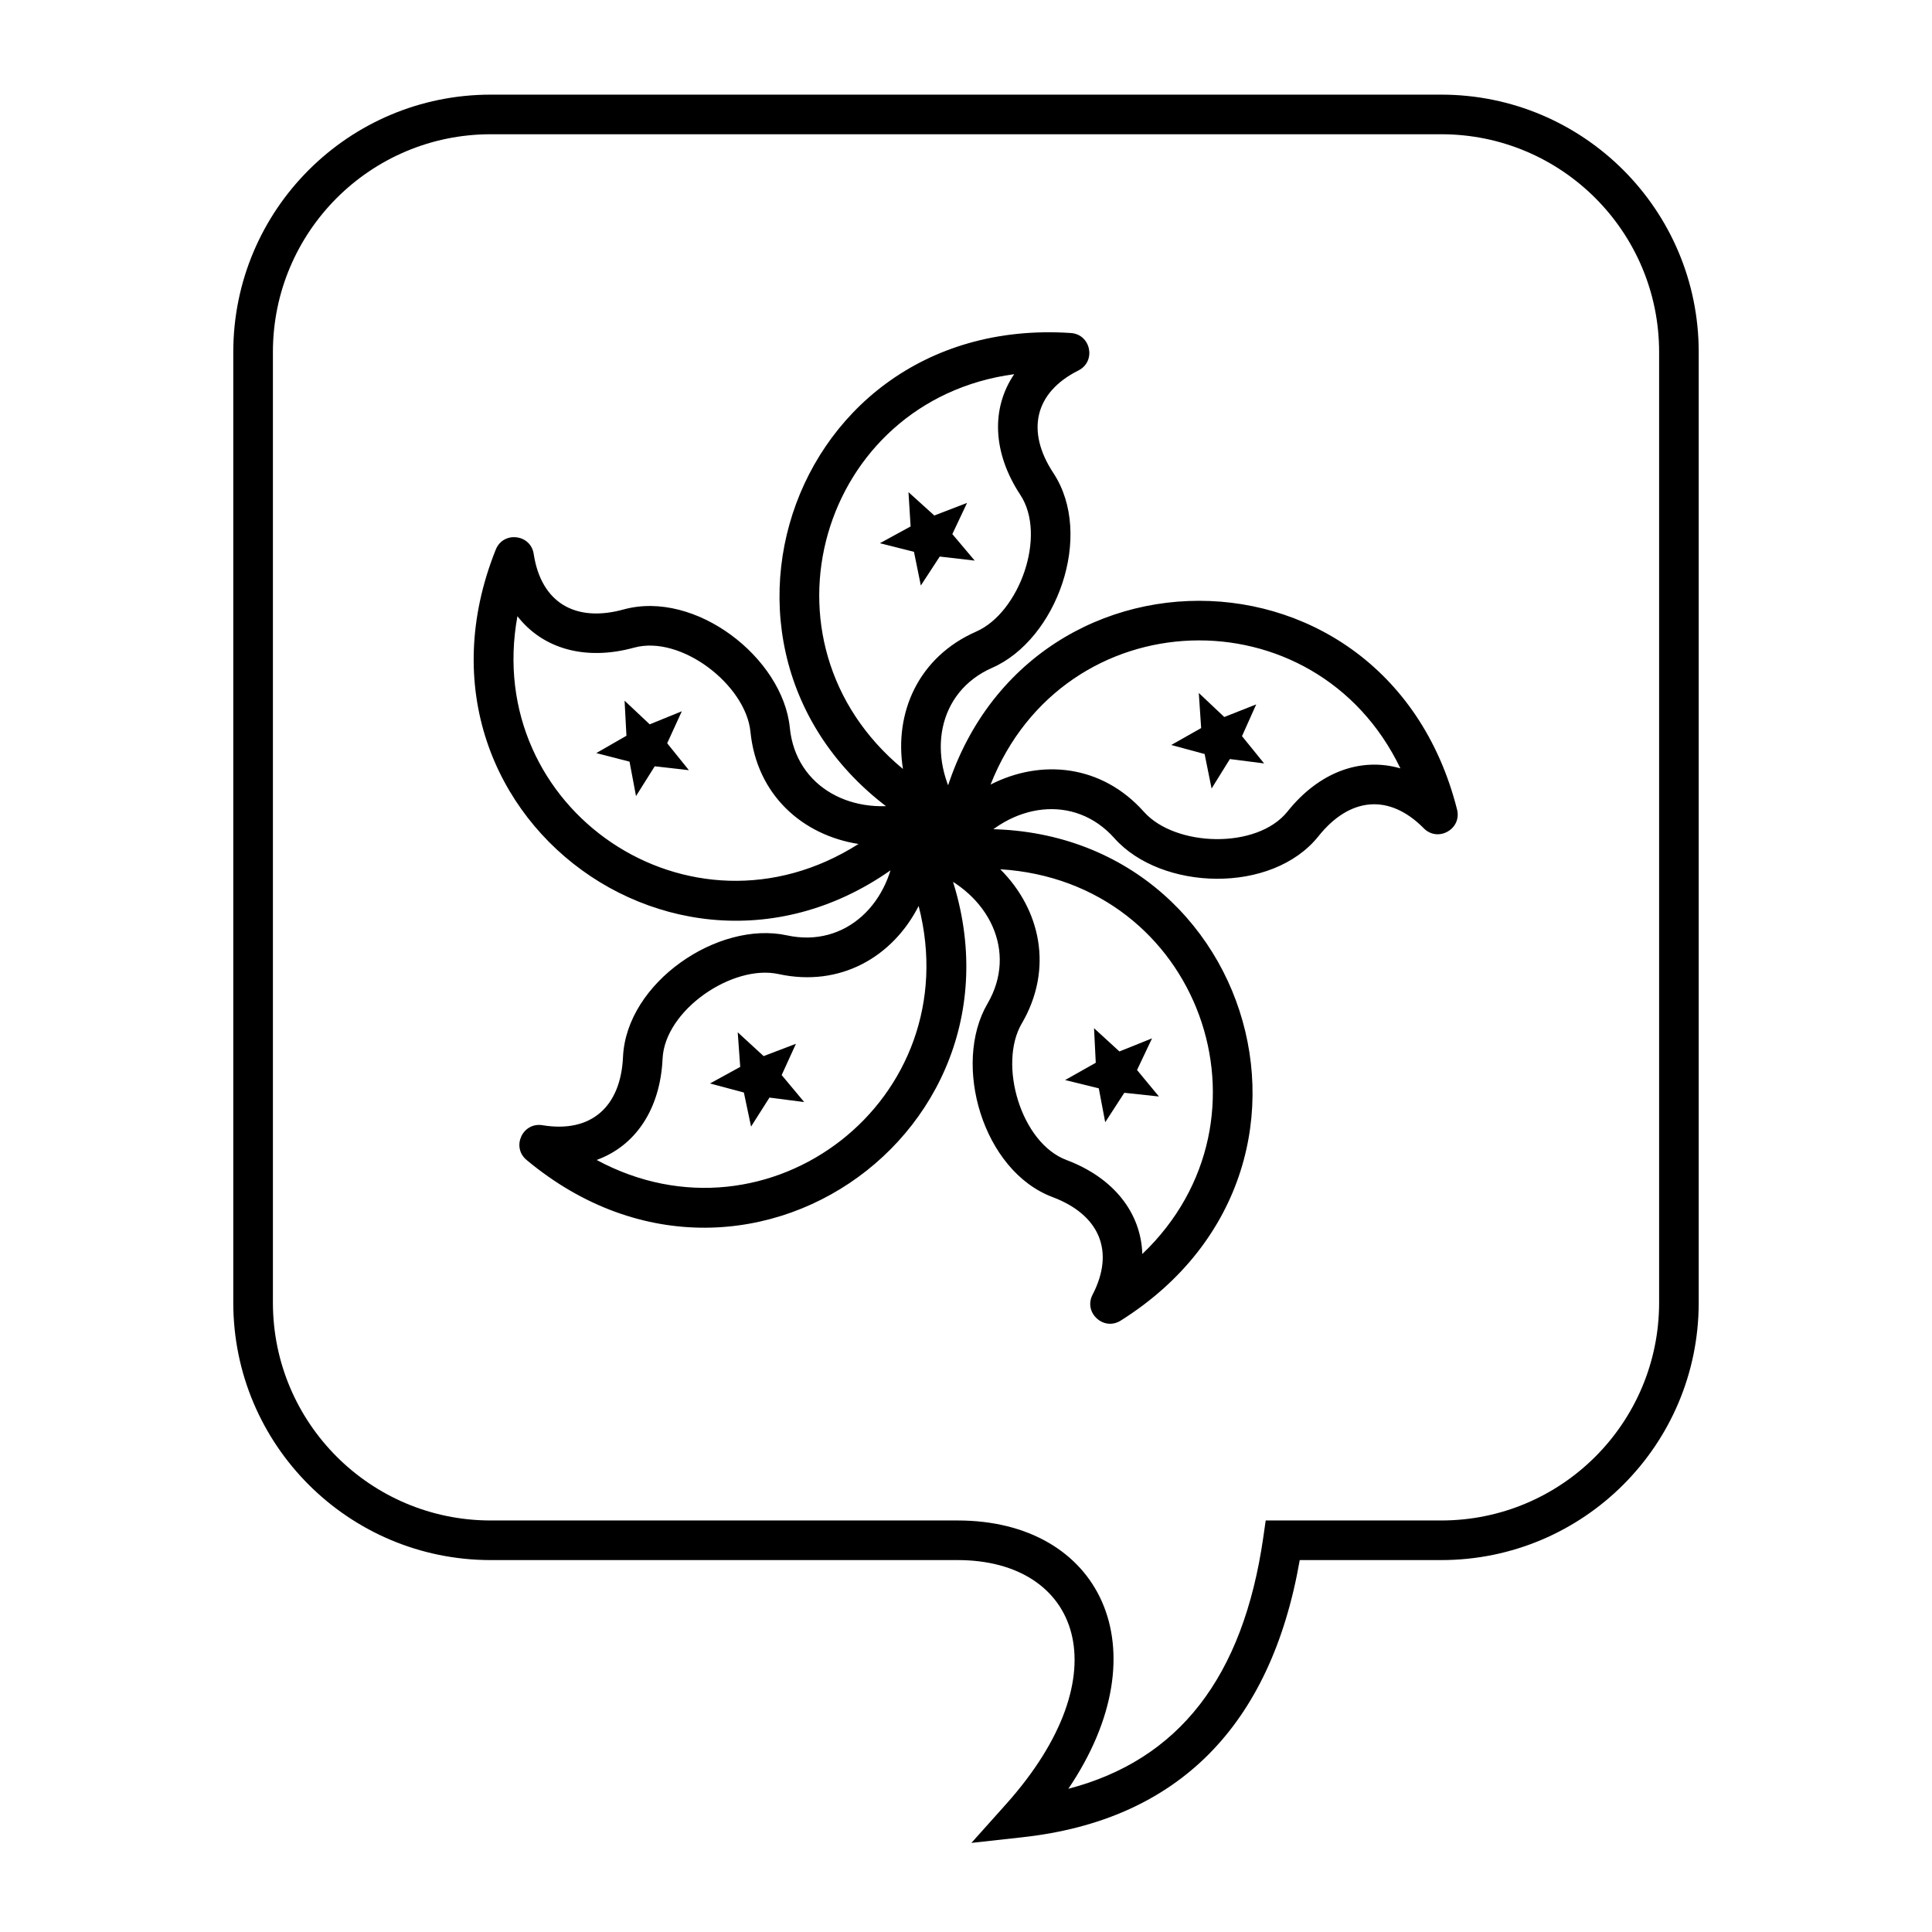 <?xml version="1.0" encoding="UTF-8"?>
<!-- Uploaded to: ICON Repo, www.iconrepo.com, Generator: ICON Repo Mixer Tools -->
<svg fill="#000000" width="800px" height="800px" version="1.1" viewBox="144 144 512 512" xmlns="http://www.w3.org/2000/svg">
 <g>
  <path d="m415.07 630.88-13.641 1.508 9.152-10.223c31.113-34.766 19.34-64.727-12.793-64.727h-123.74c-37.68 0-68.227-30.543-68.227-68.223v-251.91c0-37.68 30.547-68.223 68.227-68.223h251.9c37.68 0 68.227 30.543 68.227 68.223v251.91c0 37.68-30.547 68.223-68.227 68.223h-37.504c-7.676 44.039-32.383 68.906-73.379 73.441zm63.707-79.438 0.648-4.5h46.527c31.883 0 57.73-25.844 57.73-57.727v-251.91c0-31.883-25.848-57.727-57.73-57.727h-251.9c-31.883 0-57.73 25.844-57.73 57.727v251.91c0 31.883 25.848 57.727 57.73 57.727h123.74c37.777 0 54.488 33.879 29.328 71.105 29.285-7.652 46.32-29.57 51.66-66.605z"/>
  <path d="m402.73 311.36c11.387-4.996 18.793-25.414 11.66-36.227-7.34-11.137-7.781-22.879-1.621-31.969-51.453 6.91-70.316 70.895-29.477 104.62-2.367-14.832 4.012-29.652 19.438-36.422zm-4.383 46.848c2.902 4.531-2.078 9.973-6.848 7.484-71.898-37.543-42.285-138.68 36.285-133.44 5.336 0.359 6.781 7.535 2 9.93-11.648 5.84-13.93 16.105-6.629 27.176 10.887 16.512 0.871 44.121-16.211 51.613-14.598 6.41-17.477 23.383-8.598 37.238zm48.812 0.941c8.27 9.285 29.973 10.02 38.055-0.102 8.324-10.422 19.355-14.469 29.906-11.422-22.473-46.797-89.156-44.969-108.61 4.293 13.375-6.832 29.441-5.348 40.648 7.231zm-45.91 10.312c-3.41 4.16-10.129 1.105-9.234-4.199 13.488-79.98 118.83-83.07 138.12-6.731 1.309 5.188-5.066 8.781-8.824 4.973-9.152-9.273-19.617-8.27-27.895 2.094-12.34 15.453-41.691 14.461-54.094 0.531-10.605-11.902-27.641-9.395-38.074 3.332zm13.52 45.789c-6.277 10.738-0.27 31.605 11.855 36.164 12.484 4.695 19.742 13.938 20.102 24.91 37.566-35.836 15.219-98.688-37.645-101.96 10.633 10.609 14.188 26.348 5.688 40.891zm-23.996-40.477c-5.008-1.957-4.18-9.289 1.145-10.078 80.23-11.887 115.72 87.344 49.078 129.28-4.527 2.848-9.914-2.106-7.457-6.856 5.996-11.57 1.805-21.215-10.609-25.883-18.512-6.961-26.637-35.18-17.223-51.281 8.043-13.766 0.395-29.191-14.934-35.184zm-40.457 27.363c-12.148-2.652-30.137 9.508-30.727 22.449-0.609 13.324-7.152 23.082-17.48 26.816 45.691 24.652 98.562-16.023 85.344-67.312-6.805 13.391-20.676 21.633-37.137 18.047zm31.082-35.328c0.316-5.371 7.547-6.848 9.941-2.031 36.098 72.633-47.309 137.05-107.79 86.629-4.109-3.426-1.059-10.082 4.215-9.211 12.859 2.125 20.734-4.84 21.34-18.086 0.898-19.758 25.227-36.207 43.449-32.23 15.578 3.394 27.887-8.641 28.844-25.07zm-38.52-28.883c-1.234-12.375-18.363-25.727-30.852-22.289-12.859 3.539-24.164 0.332-30.902-8.336-9.328 51.07 45.695 88.785 90.387 60.363-14.836-2.332-26.961-12.977-28.633-29.738zm43.203 18.641c5.203-1.359 8.844 5.062 5 8.828-57.926 56.777-144.96-2.644-115.7-75.742 1.988-4.965 9.258-4.125 10.059 1.16 1.953 12.887 11.012 18.227 23.797 14.707 19.07-5.254 42.23 12.801 44.078 31.363 1.586 15.863 16.84 23.848 32.762 19.684z"/>
  <path d="m388.03 299.17-1.816-8.93-9.039-2.281 8.148-4.449-0.566-9.086 6.844 6.188 8.68-3.34-3.902 8.266 5.926 7.027-9.262-1.07zm66.355 42.262 7.934-4.488-0.625-9.301 6.75 6.371 8.465-3.344-3.766 8.418 5.859 7.227-9.07-1.156-4.848 7.805-1.848-9.141zm-20.453 75.055 6.719 6.156 8.652-3.469-3.977 8.391 5.801 7.016-9.172-0.98-5.062 7.805-1.703-8.984-8.922-2.199 8.121-4.582zm-79 4.125-3.781 8.293 5.973 7.156-9.207-1.188-4.879 7.684-1.902-9.027-8.984-2.398 8.016-4.394-0.664-9.168 6.863 6.309zm-28.367-72.504-9.055-1.031-4.961 7.891-1.719-9.125-8.812-2.266 7.996-4.598-0.492-9.289 6.656 6.266 8.512-3.465-3.879 8.48z"/>
 </g>
</svg>